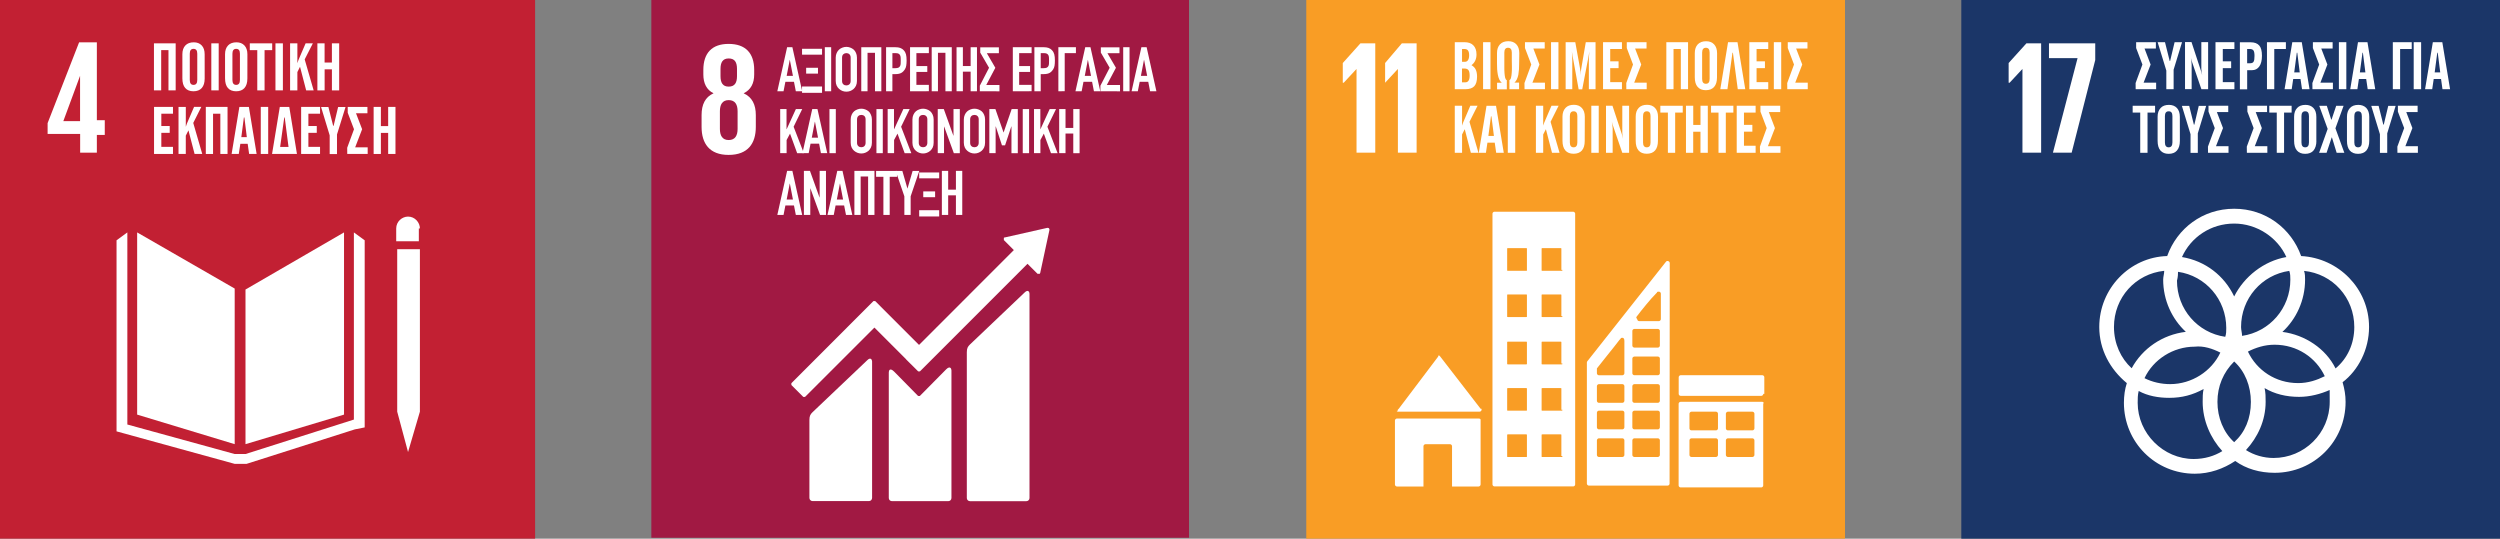 <?xml version="1.0" encoding="UTF-8"?> <!-- Generator: Adobe Illustrator 15.0.2, SVG Export Plug-In . SVG Version: 6.00 Build 0) --> <svg xmlns="http://www.w3.org/2000/svg" xmlns:xlink="http://www.w3.org/1999/xlink" id="Layer_1" x="0px" y="0px" width="197.333px" height="42.52px" viewBox="0 0 197.333 42.52" xml:space="preserve"><rect x="0" y="0" width="197.333" height="42.52" fill="#808080" stroke="none"/> <g> <g> <g> <g> <g> <g> <g> <g> <g> <g> <defs> <rect id="SVGID_1_" x="-0.288" y="-0.001" width="42.525" height="42.521"></rect> </defs> <clipPath id="SVGID_2_"> <use xlink:href="#SVGID_1_" overflow="visible"></use> </clipPath> <rect x="-0.288" y="-0.001" clip-path="url(#SVGID_2_)" fill="#C22033" width="42.525" height="42.521"></rect> </g> </g> </g> </g> </g> </g> </g> </g> <g> <g> <g> <g> <g> <g> <g> <g> <defs> <rect id="SVGID_3_" x="-0.288" y="-0.001" width="42.525" height="42.521"></rect> </defs> <clipPath id="SVGID_4_"> <use xlink:href="#SVGID_3_" overflow="visible"></use> </clipPath> <polygon clip-path="url(#SVGID_4_)" fill="#FFFFFF" points="18.525,22.777 10.826,18.345 10.826,32.726 18.525,35.059 "></polygon> </g> </g> </g> </g> </g> </g> </g> </g> <g> <g> <g> <g> <g> <g> <g> <g> <defs> <rect id="SVGID_5_" x="-0.288" y="-0.001" width="42.525" height="42.521"></rect> </defs> <clipPath id="SVGID_6_"> <use xlink:href="#SVGID_5_" overflow="visible"></use> </clipPath> <polygon clip-path="url(#SVGID_6_)" fill="#FFFFFF" points="19.378,22.853 19.378,35.059 27.155,32.726 27.155,18.345 "></polygon> </g> </g> </g> </g> </g> </g> </g> </g> <g> <g> <g> <g> <g> <g> <g> <g> <defs> <rect id="SVGID_7_" x="-0.288" y="-0.001" width="42.525" height="42.521"></rect> </defs> <clipPath id="SVGID_8_"> <use xlink:href="#SVGID_7_" overflow="visible"></use> </clipPath> <polygon clip-path="url(#SVGID_8_)" fill="#FFFFFF" points="31.587,32.493 31.353,32.493 32.208,35.682 33.144,32.493 32.906,32.493 33.144,32.493 33.144,19.668 32.906,19.668 32.678,19.668 32.438,19.668 31.972,19.668 31.815,19.668 31.587,19.668 31.353,19.668 31.353,32.493 "></polygon> </g> </g> </g> </g> </g> </g> </g> </g> <g> <g> <g> <g> <g> <g> <g> <g> <defs> <rect id="SVGID_9_" x="-0.288" y="-0.001" width="42.525" height="42.521"></rect> </defs> <clipPath id="SVGID_10_"> <use xlink:href="#SVGID_9_" overflow="visible"></use> </clipPath> <polygon clip-path="url(#SVGID_10_)" fill="#FFFFFF" points="28.786,18.968 27.933,18.345 27.933,33.118 19.378,35.838 18.992,35.838 18.913,35.838 18.525,35.838 10.052,33.507 10.052,18.345 9.199,18.968 9.199,34.049 18.525,36.614 18.913,36.614 18.992,36.614 19.462,36.614 28.009,33.892 28.786,33.737 "></polygon> </g> </g> </g> </g> </g> </g> </g> </g> <g> <g> <g> <g> <g> <g> <g> <g> <defs> <rect id="SVGID_11_" x="-0.288" y="-0.001" width="42.525" height="42.521"></rect> </defs> <clipPath id="SVGID_12_"> <use xlink:href="#SVGID_11_" overflow="visible"></use> </clipPath> <path clip-path="url(#SVGID_12_)" fill="#FFFFFF" d="M33.144,18.033c0-0.467-0.388-0.937-0.936-0.937 c-0.468,0-0.934,0.389-0.934,0.937v1.01h1.786v-1.01H33.144z"></path> </g> </g> </g> </g> </g> </g> </g> </g> <g> <g> <g> <g> <g> <g> <g> <g> <defs> <rect id="SVGID_13_" x="-0.288" y="-0.001" width="42.525" height="42.521"></rect> </defs> <clipPath id="SVGID_14_"> <use xlink:href="#SVGID_13_" overflow="visible"></use> </clipPath> <path clip-path="url(#SVGID_14_)" fill="#FFFFFF" d="M6.244,12.05h1.401v-1.398H8.27V9.487H7.645V3.341H6.244L3.758,9.718 v0.855h2.568v1.478L6.244,12.05L6.244,12.05L6.244,12.05z M4.998,9.562L6.32,5.984l0,0v3.578H4.998z"></path> </g> </g> </g> </g> </g> </g> </g> </g> </g> <g> <path fill="#FFFFFF" d="M13.298,7.133V3.956h-0.575v3.177h-0.571V3.421h1.714v3.712H13.298z"></path> <path fill="#FFFFFF" d="M16.156,6.193c0,0.331-0.075,0.581-0.231,0.755c-0.15,0.17-0.371,0.257-0.655,0.257 c-0.284,0-0.501-0.087-0.649-0.257c-0.152-0.173-0.226-0.43-0.226-0.77V4.276c0-0.295,0.083-0.527,0.237-0.689 c0.155-0.166,0.382-0.247,0.662-0.247c0.263,0,0.473,0.081,0.629,0.247c0.156,0.166,0.231,0.396,0.231,0.703L16.156,6.193 L16.156,6.193z M15.571,4.238c0-0.258-0.097-0.382-0.297-0.382c-0.2,0-0.294,0.129-0.294,0.382v2.073 c0,0.258,0.094,0.389,0.294,0.389c0.2,0,0.297-0.13,0.297-0.389V4.238z"></path> <path fill="#FFFFFF" d="M16.68,7.133V3.421h0.582v3.712H16.68z"></path> <path fill="#FFFFFF" d="M19.526,6.193c0,0.331-0.075,0.581-0.231,0.755c-0.151,0.17-0.371,0.257-0.656,0.257 c-0.284,0-0.5-0.087-0.65-0.257c-0.151-0.173-0.225-0.43-0.225-0.77V4.276c0-0.295,0.083-0.527,0.237-0.689 c0.155-0.166,0.383-0.247,0.662-0.247c0.264,0,0.471,0.081,0.63,0.247c0.155,0.166,0.235,0.396,0.235,0.703L19.526,6.193 L19.526,6.193z M18.938,4.238c0-0.258-0.097-0.382-0.297-0.382c-0.199,0-0.295,0.129-0.295,0.382v2.073 c0,0.258,0.097,0.389,0.295,0.389c0.2,0,0.297-0.13,0.297-0.389V4.238z"></path> <path fill="#FFFFFF" d="M20.883,3.958v3.177h-0.575V3.958h-0.591V3.421h1.768v0.537H20.883z"></path> <path fill="#FFFFFF" d="M21.743,7.133V3.421h0.586v3.712H21.743z"></path> <path fill="#FFFFFF" d="M24.166,7.133l-0.484-1.864l-0.209,0.42v1.445h-0.575V3.421h0.575V4.99c0.037-0.111,0.06-0.193,0.08-0.243 l0.571-1.326h0.571L24.05,4.688l0.708,2.445H24.166L24.166,7.133z"></path> <path fill="#FFFFFF" d="M26.199,7.133V5.472h-0.575v1.661h-0.572V3.421h0.569v1.515h0.577V3.421h0.574v3.712H26.199z"></path> </g> <g> <path fill="#FFFFFF" d="M12.159,12.152V8.438h1.495v0.537h-0.92v0.972h0.662v0.538h-0.662v1.107h0.92v0.56H12.159z"></path> <path fill="#FFFFFF" d="M15.359,12.152l-0.484-1.864l-0.21,0.419v1.445h-0.574V8.438h0.575v1.568 c0.037-0.112,0.06-0.193,0.083-0.242l0.569-1.326h0.572l-0.636,1.267l0.71,2.448L15.359,12.152L15.359,12.152L15.359,12.152z"></path> <path fill="#FFFFFF" d="M17.392,12.152V8.976h-0.576v3.178h-0.571V8.438h1.715v3.714H17.392z"></path> <path fill="#FFFFFF" d="M19.664,12.152L19.55,11.35h-0.579l-0.124,0.802h-0.565l0.612-3.714h0.75l0.612,3.714H19.664z M19.291,9.271h-0.04l-0.203,1.553h0.434L19.291,9.271z"></path> <path fill="#FFFFFF" d="M20.583,12.152V8.438h0.586v3.714H20.583z"></path> <path fill="#FFFFFF" d="M21.474,12.152l0.612-3.714h0.747l0.606,3.714H21.474z M22.474,9.271h-0.037l-0.324,2.327h0.661 L22.474,9.271z"></path> <path fill="#FFFFFF" d="M23.77,12.152V8.438h1.492v0.537h-0.92v0.972h0.662v0.538h-0.662v1.107h0.92v0.56H23.77z"></path> <path fill="#FFFFFF" d="M26.6,10.614v1.545h-0.577v-1.474l-0.68-2.24h0.578l0.376,1.484h0.037l0.355-1.484h0.586L26.6,10.614z"></path> <path fill="#FFFFFF" d="M27.41,12.152l-0.005-0.488l0.538-1.462L27.447,8.9V8.438h1.556v0.501H28.1l0.484,1.262l-0.551,1.431 h0.989v0.521H27.41L27.41,12.152z"></path> <path fill="#FFFFFF" d="M30.639,12.152V10.49h-0.575v1.663h-0.572V8.438h0.572v1.515h0.575V8.438h0.577v3.714H30.639z"></path> </g> </g> <g> <rect x="51.413" y="-0.001" fill="#A11943" width="42.44" height="42.445"></rect> <path fill="#FFFFFF" d="M58.221,10.174c0,0.515-0.188,0.88-0.703,0.88c-0.507,0-0.694-0.365-0.694-0.88V8.782 c0-0.516,0.188-0.88,0.694-0.88c0.516,0,0.703,0.365,0.703,0.88V10.174z M56.872,5.436c0-0.515,0.178-0.822,0.645-0.822 c0.479,0,0.656,0.301,0.656,0.822v0.58c0,0.515-0.178,0.821-0.656,0.821c-0.468,0-0.645-0.307-0.645-0.821V5.436z M59.659,10.018 V9.083c0-0.819-0.288-1.412-0.96-1.719c0.571-0.279,0.832-0.785,0.832-1.487V5.522c0-1.337-0.693-2.057-2.02-2.057 c-1.311,0-1.994,0.72-1.994,2.057v0.355c0,0.693,0.251,1.214,0.805,1.487c-0.666,0.301-0.944,0.896-0.944,1.719v0.936 c0,1.302,0.619,2.209,2.134,2.209C59.042,12.227,59.659,11.318,59.659,10.018"></path> <path fill="#FFFFFF" d="M80.875,23.089l-4.314,4.104c-0.161,0.16-0.247,0.277-0.247,0.616v11.503c0,0.134,0.108,0.247,0.247,0.247 h4.454c0.133,0,0.247-0.106,0.247-0.247V23.19C81.267,23.058,81.159,22.811,80.875,23.089"></path> <path fill="#FFFFFF" d="M68.449,28.439l-4.313,4.097c-0.16,0.161-0.247,0.279-0.247,0.62v6.149c0,0.133,0.114,0.247,0.247,0.247 h4.454c0.133,0,0.247-0.108,0.247-0.247V28.534C68.837,28.402,68.728,28.155,68.449,28.439"></path> <polygon fill="#FFFFFF" points="82.837,18.115 82.803,18.017 82.722,17.986 82.697,17.986 82.664,17.986 79.359,18.732 79.302,18.737 79.237,18.77 79.237,18.952 79.273,18.984 80.025,19.741 72.542,27.225 69.084,23.766 68.942,23.766 68.942,23.766 68.003,24.706 62.465,30.247 62.465,30.391 63.405,31.329 63.538,31.329 63.544,31.329 69.02,25.857 71.526,28.364 71.533,28.38 72.474,29.315 72.612,29.315 72.612,29.315 81.104,20.822 81.896,21.612 82.072,21.612 82.072,21.612 82.112,21.531 82.112,21.52 82.837,18.147 "></polygon> <path fill="#FFFFFF" d="M74.686,29.152l-2.084,2.107l-0.134-0.006l-1.893-1.924c-0.348-0.341-0.42-0.064-0.42,0.069v9.912 c0,0.133,0.106,0.247,0.247,0.247h4.452c0.134,0,0.247-0.108,0.247-0.247V29.234C75.099,29.093,74.992,28.849,74.686,29.152"></path> <g> <path fill="#FFFFFF" d="M61.357,7.203l0.773-3.476h0.415l0.774,3.476h-0.502l-0.146-0.747h-0.677l-0.146,0.747H61.357z M62.589,5.99l-0.243-1.258h-0.01L62.093,5.99H62.589z"></path> <path fill="#FFFFFF" d="M63.308,4.323V3.851h1.579v0.464h-1.579V4.323z M63.308,7.327v-0.5h1.579v0.5H63.308z M63.632,5.813V5.35 h0.934v0.461h-0.934V5.813z"></path> <path fill="#FFFFFF" d="M65.106,7.203V3.728h0.501v3.476H65.106z"></path> <path fill="#FFFFFF" d="M65.966,4.549c0-0.14,0.028-0.264,0.077-0.371c0.049-0.108,0.114-0.199,0.195-0.269 c0.081-0.07,0.166-0.12,0.268-0.155c0.098-0.037,0.2-0.055,0.301-0.055c0.102,0,0.2,0.018,0.301,0.055 c0.102,0.037,0.188,0.088,0.27,0.155c0.083,0.069,0.141,0.159,0.189,0.269c0.047,0.107,0.075,0.23,0.075,0.371v1.839 c0,0.146-0.028,0.271-0.075,0.376c-0.048,0.101-0.113,0.188-0.189,0.258c-0.081,0.07-0.17,0.124-0.27,0.162 c-0.097,0.036-0.199,0.052-0.301,0.052c-0.101,0-0.199-0.017-0.301-0.052c-0.101-0.039-0.188-0.092-0.268-0.162 c-0.081-0.069-0.146-0.155-0.195-0.258c-0.049-0.104-0.077-0.231-0.077-0.376V4.549z M66.467,6.386c0,0.118,0.031,0.21,0.101,0.27 c0.071,0.061,0.147,0.087,0.237,0.087c0.092,0,0.171-0.028,0.237-0.087c0.066-0.058,0.103-0.146,0.103-0.27V4.549 c0-0.118-0.033-0.208-0.103-0.269c-0.064-0.06-0.145-0.088-0.237-0.088c-0.091,0-0.17,0.03-0.237,0.088 c-0.065,0.059-0.101,0.146-0.101,0.269V6.386z"></path> <path fill="#FFFFFF" d="M67.983,7.203V3.728h1.584v3.476h-0.501V4.168h-0.589v3.035H67.983z"></path> <path fill="#FFFFFF" d="M69.942,7.203V3.728h0.747c0.135,0,0.258,0.015,0.361,0.052c0.102,0.037,0.2,0.095,0.285,0.189 c0.087,0.091,0.146,0.199,0.178,0.321c0.032,0.123,0.049,0.285,0.049,0.494c0,0.156-0.013,0.291-0.03,0.397 c-0.016,0.105-0.052,0.21-0.112,0.301c-0.071,0.112-0.161,0.205-0.274,0.27c-0.113,0.063-0.264,0.097-0.453,0.097h-0.254v1.353 L69.942,7.203L69.942,7.203z M70.44,4.199v1.182h0.243c0.103,0,0.178-0.017,0.237-0.042c0.054-0.027,0.097-0.07,0.124-0.124 c0.03-0.047,0.044-0.106,0.048-0.183c0.006-0.069,0.006-0.15,0.006-0.243c0-0.081,0-0.152-0.006-0.23 c-0.004-0.076-0.016-0.139-0.042-0.193c-0.026-0.054-0.064-0.095-0.12-0.128c-0.052-0.026-0.127-0.044-0.224-0.044h-0.264 L70.44,4.199L70.44,4.199z"></path> <path fill="#FFFFFF" d="M71.833,7.203V3.728h1.485v0.464h-0.984v1.021h0.86V5.68h-0.86v1.021h0.984v0.5L71.833,7.203L71.833,7.203 z"></path> <path fill="#FFFFFF" d="M73.542,7.203V3.728h1.584v3.476h-0.5V4.168h-0.59v3.035H73.542z"></path> <path fill="#FFFFFF" d="M75.503,7.203V3.728h0.5v1.485h0.612V3.728h0.5v3.476h-0.5V5.656h-0.612v1.546h-0.5V7.203z"></path> <path fill="#FFFFFF" d="M77.34,7.203V6.764l0.729-1.414l-0.695-1.197V3.734h1.471V4.2h-0.951l0.671,1.15l-0.718,1.36h1.043v0.497 L77.34,7.203L77.34,7.203z"></path> <path fill="#FFFFFF" d="M79.945,7.203V3.728h1.483v0.464h-0.982v1.021h0.859V5.68h-0.859v1.021h0.982v0.5L79.945,7.203 L79.945,7.203z"></path> <path fill="#FFFFFF" d="M81.648,7.203V3.728h0.747c0.136,0,0.26,0.015,0.361,0.052c0.101,0.037,0.2,0.095,0.284,0.189 c0.088,0.091,0.146,0.199,0.178,0.321c0.033,0.124,0.048,0.285,0.048,0.494c0,0.156-0.01,0.291-0.027,0.397 c-0.017,0.105-0.054,0.21-0.112,0.301c-0.071,0.112-0.162,0.205-0.274,0.27c-0.114,0.063-0.263,0.097-0.452,0.097h-0.254v1.353 L81.648,7.203L81.648,7.203z M82.148,4.199v1.182h0.243c0.101,0,0.177-0.017,0.237-0.042c0.053-0.027,0.095-0.07,0.124-0.124 c0.028-0.047,0.041-0.106,0.047-0.183c0.006-0.069,0.006-0.15,0.006-0.243c0-0.081,0-0.152-0.006-0.23 c-0.006-0.076-0.016-0.139-0.041-0.193c-0.027-0.054-0.064-0.095-0.12-0.128c-0.052-0.026-0.129-0.044-0.224-0.044H82.15 L82.148,4.199L82.148,4.199z"></path> <path fill="#FFFFFF" d="M83.54,7.203V3.728h1.386v0.464h-0.885V7.2L83.54,7.203L83.54,7.203z"></path> <path fill="#FFFFFF" d="M84.89,7.203l0.772-3.476h0.412l0.774,3.476h-0.5l-0.146-0.747h-0.679l-0.145,0.747H84.89z M86.118,5.99 l-0.243-1.258h-0.008L85.625,5.99H86.118z"></path> <path fill="#FFFFFF" d="M86.859,7.203V6.764l0.73-1.414l-0.696-1.197V3.734h1.471V4.2h-0.95l0.671,1.15l-0.721,1.36h1.043v0.497 L86.859,7.203L86.859,7.203z"></path> <path fill="#FFFFFF" d="M88.658,7.203V3.728h0.5v3.476H88.658z"></path> <path fill="#FFFFFF" d="M89.32,7.203l0.774-3.476h0.413l0.772,3.476H90.78l-0.145-0.747h-0.677l-0.146,0.747H89.32z M90.549,5.99 l-0.241-1.258h-0.011L90.055,5.99H90.549z"></path> </g> <g> <path fill="#FFFFFF" d="M61.583,12.088V8.611h0.5v1.586h0.011l0.726-1.586h0.501l-0.679,1.393l0.807,2.087h-0.527l-0.563-1.545 l-0.27,0.506v1.036L61.583,12.088L61.583,12.088L61.583,12.088z"></path> <path fill="#FFFFFF" d="M63.339,12.088l0.774-3.479h0.412l0.772,3.479h-0.5l-0.142-0.748h-0.676l-0.146,0.75h-0.494V12.088z M64.57,10.866L64.328,9.61h-0.01l-0.242,1.257H64.57z"></path> <path fill="#FFFFFF" d="M65.472,12.088V8.611h0.501v3.479h-0.501V12.088z"></path> <path fill="#FFFFFF" d="M67.148,9.429c0-0.142,0.026-0.265,0.075-0.371c0.048-0.108,0.112-0.202,0.193-0.271 c0.082-0.069,0.166-0.117,0.271-0.154c0.094-0.037,0.199-0.054,0.301-0.054c0.101,0,0.199,0.017,0.301,0.054 c0.101,0.037,0.188,0.086,0.269,0.154c0.082,0.068,0.14,0.162,0.187,0.271c0.048,0.105,0.077,0.229,0.077,0.371v1.837 c0,0.146-0.028,0.273-0.077,0.376c-0.047,0.104-0.112,0.188-0.187,0.258c-0.08,0.07-0.173,0.122-0.269,0.161 c-0.098,0.038-0.2,0.054-0.301,0.054c-0.103,0-0.2-0.016-0.301-0.054c-0.102-0.037-0.188-0.091-0.271-0.161 c-0.081-0.069-0.145-0.155-0.193-0.258c-0.049-0.102-0.075-0.23-0.075-0.376V9.429z M67.648,11.265c0,0.118,0.033,0.21,0.102,0.27 c0.07,0.061,0.145,0.087,0.237,0.087c0.091,0,0.17-0.026,0.237-0.087c0.064-0.06,0.1-0.146,0.1-0.27V9.427 c0-0.119-0.03-0.211-0.1-0.271c-0.065-0.06-0.147-0.085-0.237-0.085c-0.092,0-0.172,0.027-0.237,0.085 c-0.064,0.061-0.102,0.147-0.102,0.271V11.265z"></path> <path fill="#FFFFFF" d="M69.18,12.088V8.611h0.501v3.479H69.18V12.088z"></path> <path fill="#FFFFFF" d="M70.066,12.088V8.611h0.5v1.586h0.011l0.726-1.586h0.501l-0.677,1.393l0.806,2.087h-0.526l-0.564-1.545 l-0.27,0.504v1.036h-0.507V12.088z"></path> <path fill="#FFFFFF" d="M72.021,9.429c0-0.142,0.03-0.265,0.077-0.371c0.047-0.108,0.113-0.202,0.194-0.271 c0.08-0.069,0.165-0.117,0.268-0.154c0.097-0.037,0.2-0.054,0.301-0.054c0.102,0,0.2,0.017,0.301,0.054 c0.103,0.037,0.188,0.086,0.27,0.154c0.082,0.069,0.141,0.162,0.189,0.271c0.047,0.105,0.075,0.229,0.075,0.371v1.837 c0,0.146-0.028,0.273-0.075,0.376c-0.048,0.104-0.114,0.188-0.189,0.258c-0.081,0.071-0.17,0.124-0.27,0.161 c-0.098,0.038-0.199,0.054-0.301,0.054c-0.101,0-0.199-0.016-0.301-0.054c-0.101-0.037-0.187-0.091-0.268-0.161 c-0.083-0.069-0.147-0.155-0.194-0.258c-0.047-0.102-0.077-0.23-0.077-0.376V9.429z M72.521,11.265c0,0.118,0.031,0.21,0.101,0.27 c0.071,0.061,0.147,0.087,0.237,0.087c0.092,0,0.172-0.026,0.237-0.087c0.064-0.06,0.102-0.146,0.102-0.27V9.427 c0-0.119-0.033-0.211-0.102-0.271c-0.064-0.06-0.145-0.085-0.237-0.085c-0.091,0-0.172,0.027-0.237,0.085 c-0.064,0.061-0.101,0.148-0.101,0.271V11.265z"></path> <path fill="#FFFFFF" d="M74.019,12.088V8.611h0.479l0.755,2.096h0.01V8.611h0.498v3.479h-0.473l-0.761-2.094h-0.012v2.092H74.019z "></path> <path fill="#FFFFFF" d="M76.078,9.429c0-0.142,0.03-0.265,0.077-0.371c0.047-0.108,0.114-0.202,0.194-0.271 c0.081-0.069,0.166-0.117,0.269-0.154c0.097-0.037,0.2-0.054,0.301-0.054c0.103,0,0.2,0.017,0.301,0.054 c0.102,0.037,0.188,0.086,0.27,0.154c0.081,0.068,0.141,0.162,0.189,0.271c0.048,0.105,0.075,0.229,0.075,0.371v1.837 c0,0.146-0.027,0.273-0.075,0.376c-0.048,0.102-0.112,0.188-0.189,0.258c-0.082,0.071-0.17,0.124-0.27,0.161 c-0.095,0.038-0.199,0.054-0.301,0.054c-0.101,0-0.199-0.016-0.301-0.054c-0.101-0.037-0.188-0.091-0.269-0.161 c-0.081-0.069-0.147-0.155-0.194-0.258c-0.047-0.102-0.077-0.23-0.077-0.376V9.429z M76.577,11.265c0,0.118,0.031,0.21,0.101,0.27 c0.069,0.061,0.146,0.087,0.237,0.087c0.092,0,0.172-0.026,0.236-0.087c0.064-0.06,0.102-0.146,0.102-0.27V9.427 c0-0.119-0.032-0.211-0.102-0.271c-0.064-0.06-0.146-0.085-0.236-0.085c-0.091,0-0.173,0.027-0.237,0.085 c-0.064,0.061-0.101,0.147-0.101,0.271V11.265z"></path> <path fill="#FFFFFF" d="M78.092,12.088V8.611h0.479l0.639,1.839h0.01l0.634-1.839h0.484v3.479h-0.5V9.977h-0.01l-0.494,1.492 h-0.247l-0.489-1.492h-0.01v2.111H78.092z"></path> <path fill="#FFFFFF" d="M80.729,12.088V8.611h0.5v3.479h-0.5V12.088z"></path> <path fill="#FFFFFF" d="M81.618,12.088V8.611h0.5v1.586h0.01l0.726-1.586h0.501l-0.68,1.393l0.807,2.087h-0.525l-0.565-1.545 l-0.27,0.506v1.036L81.618,12.088L81.618,12.088L81.618,12.088z"></path> <path fill="#FFFFFF" d="M83.604,12.088V8.611h0.501v1.488h0.612V8.611h0.499v3.479h-0.499v-1.55h-0.612v1.548H83.604z"></path> </g> <g> <path fill="#FFFFFF" d="M61.357,16.965l0.773-3.477h0.415l0.774,3.477h-0.502l-0.146-0.747h-0.677l-0.146,0.747H61.357z M62.589,15.751l-0.243-1.259h-0.01l-0.243,1.259H62.589z"></path> <path fill="#FFFFFF" d="M63.454,16.965v-3.477h0.479l0.752,2.093h0.012v-2.093h0.5v3.477h-0.467l-0.761-2.091h-0.011v2.091H63.454 z"></path> <path fill="#FFFFFF" d="M65.317,16.965l0.772-3.477h0.412l0.774,3.477h-0.498l-0.147-0.747h-0.674l-0.145,0.747H65.317z M66.547,15.751l-0.241-1.259h-0.01l-0.242,1.259H66.547z"></path> <path fill="#FFFFFF" d="M67.44,16.965v-3.477h1.584v3.477h-0.501v-3.034h-0.589v3.034H67.44z"></path> <path fill="#FFFFFF" d="M69.729,16.965v-3.009h-0.577V13.49h1.65v0.466h-0.575v3.008L69.729,16.965L69.729,16.965z"></path> <path fill="#FFFFFF" d="M71.384,16.965v-1.468l-0.683-2.003h0.525l0.397,1.38h0.01l0.402-1.38h0.525l-0.68,2.003v1.468H71.384z"></path> <path fill="#FFFFFF" d="M72.554,14.078v-0.466h1.579v0.466H72.554z M72.554,17.088V16.59h1.579v0.498H72.554z M72.875,15.568 v-0.462h0.936v0.461L72.875,15.568L72.875,15.568z"></path> <path fill="#FFFFFF" d="M74.344,16.965v-3.477h0.498v1.485h0.612v-1.485h0.5v3.477h-0.5V15.42h-0.612v1.544L74.344,16.965 L74.344,16.965z"></path> </g> </g> <g> <g> <g> <g> <g> <g> <g> <g> <g> <g> <defs> <rect id="SVGID_15_" x="103.109" y="-0.001" width="42.523" height="42.521"></rect> </defs> <clipPath id="SVGID_16_"> <use xlink:href="#SVGID_15_" overflow="visible"></use> </clipPath> <rect x="103.109" y="-0.001" clip-path="url(#SVGID_16_)" fill="#F99D25" width="42.523" height="42.521"></rect> </g> </g> </g> </g> </g> </g> </g> </g> <g> <g> <g> <g> <g> <g> <g> <g> <defs> <rect id="SVGID_17_" x="103.109" y="-0.001" width="42.523" height="42.521"></rect> </defs> <clipPath id="SVGID_18_"> <use xlink:href="#SVGID_17_" overflow="visible"></use> </clipPath> <path clip-path="url(#SVGID_18_)" fill="#FFFFFF" d="M110.341,32.493L110.341,32.493h6.452 c0.082,0,0.154-0.075,0.154-0.153s0-0.08-0.081-0.08l0,0l-3.186-4.12l0,0l-0.076-0.079c-0.08,0-0.08,0-0.08,0.079l0,0l0,0 l-3.113,4.12l-0.08,0.08v0.081C110.185,32.415,110.267,32.493,110.341,32.493"></path> </g> </g> </g> </g> </g> </g> </g> </g> <g> <g> <g> <g> <g> <g> <g> <g> <defs> <rect id="SVGID_19_" x="103.109" y="-0.001" width="42.523" height="42.521"></rect> </defs> <clipPath id="SVGID_20_"> <use xlink:href="#SVGID_19_" overflow="visible"></use> </clipPath> <path clip-path="url(#SVGID_20_)" fill="#FFFFFF" d="M116.716,33.036h-6.455c-0.082,0-0.154,0.082-0.154,0.154v5.056 c0,0.078,0.074,0.155,0.154,0.155h2.098v-3.185c0-0.081,0.084-0.153,0.156-0.153h1.945c0.079,0,0.154,0.075,0.154,0.153 v3.185h2.1c0.074,0,0.155-0.08,0.155-0.155v-5.054C116.876,33.118,116.876,33.036,116.716,33.036"></path> </g> </g> </g> </g> </g> </g> </g> </g> <g> <g> <g> <g> <g> <g> <g> <g> <defs> <rect id="SVGID_21_" x="103.109" y="-0.001" width="42.523" height="42.521"></rect> </defs> <clipPath id="SVGID_22_"> <use xlink:href="#SVGID_21_" overflow="visible"></use> </clipPath> <path clip-path="url(#SVGID_22_)" fill="#FFFFFF" d="M139.105,31.718h-6.453c-0.081,0-0.153,0.08-0.153,0.151v6.452 c0,0.08,0.081,0.153,0.153,0.153h6.373c0.08,0,0.152-0.076,0.152-0.153v-6.452 C139.259,31.798,139.183,31.718,139.105,31.718 M135.605,35.918c0,0.075-0.08,0.153-0.153,0.153h-1.944 c-0.082,0-0.154-0.081-0.154-0.153v-1.165c0-0.077,0.08-0.155,0.154-0.155h1.944c0.082,0,0.153,0.08,0.153,0.155V35.918z M135.605,33.816c0,0.084-0.08,0.154-0.153,0.154h-1.944c-0.082,0-0.154-0.073-0.154-0.154V32.65 c0-0.075,0.08-0.154,0.154-0.154h1.944c0.082,0,0.153,0.082,0.153,0.154V33.816z M138.482,35.918 c0,0.075-0.084,0.153-0.154,0.153h-1.943c-0.084,0-0.156-0.081-0.156-0.153v-1.165c0-0.077,0.082-0.155,0.156-0.155h1.943 c0.08,0,0.154,0.08,0.154,0.155V35.918z M138.482,33.816c0,0.084-0.084,0.154-0.154,0.154h-1.943 c-0.084,0-0.156-0.073-0.156-0.154V32.65c0-0.075,0.082-0.154,0.156-0.154h1.943c0.08,0,0.154,0.082,0.154,0.154V33.816z"></path> </g> </g> </g> </g> </g> </g> </g> </g> <g> <g> <g> <g> <g> <g> <g> <g> <defs> <rect id="SVGID_23_" x="103.109" y="-0.001" width="42.523" height="42.521"></rect> </defs> <clipPath id="SVGID_24_"> <use xlink:href="#SVGID_23_" overflow="visible"></use> </clipPath> <path clip-path="url(#SVGID_24_)" fill="#FFFFFF" d="M124.179,16.712h-6.219c-0.084,0-0.154,0.078-0.154,0.154v21.376 c0,0.077,0.08,0.153,0.154,0.153h6.219c0.084,0,0.154-0.079,0.154-0.153V16.861 C124.334,16.793,124.255,16.712,124.179,16.712 M120.527,35.993c0,0.081,0,0.081-0.081,0.081h-1.397 c-0.084,0-0.084,0-0.084-0.081V34.36c0-0.075,0-0.075,0.084-0.075h1.396c0.08,0,0.08,0,0.08,0.075v1.634H120.527z M120.527,32.34c0,0.075,0,0.075-0.081,0.075h-1.397c-0.084,0-0.084,0-0.084-0.075v-1.634c0-0.074,0-0.074,0.084-0.074 h1.396c0.08,0,0.08,0,0.08,0.074v1.634H120.527z M120.527,28.689c0,0.073,0,0.073-0.081,0.073h-1.397 c-0.084,0-0.084,0-0.084-0.073v-1.635c0-0.084,0-0.084,0.084-0.084h1.396c0.08,0,0.08,0,0.08,0.084v1.635H120.527z M120.527,24.953c0,0.074,0,0.074-0.081,0.074h-1.397c-0.084,0-0.084,0-0.084-0.074v-1.633c0-0.077,0-0.077,0.084-0.077 h1.396c0.08,0,0.08,0,0.08,0.077v1.633H120.527z M120.527,21.301c0,0.075,0,0.075-0.081,0.075h-1.397 c-0.084,0-0.084,0-0.084-0.075v-1.633c0-0.082,0-0.082,0.084-0.082h1.396c0.08,0,0.08,0,0.08,0.082v1.633H120.527z M123.325,35.993c0,0.081,0,0.081-0.08,0.081h-1.479c-0.082,0-0.082,0-0.082-0.081V34.36c0-0.075,0-0.075,0.082-0.075 h1.397c0.081,0,0.081,0,0.081,0.075v1.634H123.325z M123.325,32.34c0,0.075,0,0.075-0.08,0.075h-1.479 c-0.082,0-0.082,0-0.082-0.075v-1.634c0-0.074,0-0.074,0.082-0.074h1.397c0.081,0,0.081,0,0.081,0.074v1.634H123.325z M123.325,28.689c0,0.073,0,0.073-0.08,0.073h-1.479c-0.082,0-0.082,0-0.082-0.073v-1.635c0-0.084,0-0.084,0.082-0.084 h1.397c0.081,0,0.081,0,0.081,0.084v1.635H123.325z M123.325,24.953c0,0.074,0,0.074-0.08,0.074h-1.479 c-0.082,0-0.082,0-0.082-0.074v-1.633c0-0.077,0-0.077,0.082-0.077h1.397c0.081,0,0.081,0,0.081,0.077v1.633H123.325z M123.325,21.301c0,0.075,0,0.075-0.08,0.075h-1.479c-0.082,0-0.082,0-0.082-0.075v-1.633c0-0.082,0-0.082,0.082-0.082 h1.397c0.081,0,0.081,0,0.081,0.082v1.633H123.325z"></path> </g> </g> </g> </g> </g> </g> </g> </g> <g> <g> <g> <g> <g> <g> <g> <g> <defs> <rect id="SVGID_25_" x="103.109" y="-0.001" width="42.523" height="42.521"></rect> </defs> <clipPath id="SVGID_26_"> <use xlink:href="#SVGID_25_" overflow="visible"></use> </clipPath> <path clip-path="url(#SVGID_26_)" fill="#FFFFFF" d="M139.183,31.091c0,0.085-0.08,0.154-0.153,0.154h-6.372 c-0.081,0-0.153-0.072-0.153-0.154v-1.319c0-0.078,0.079-0.155,0.153-0.155h6.451c0.08,0,0.154,0.08,0.154,0.155v1.319 H139.183z"></path> </g> </g> </g> </g> </g> </g> </g> </g> <g> <g> <g> <g> <g> <g> <g> <g> <defs> <rect id="SVGID_27_" x="103.109" y="-0.001" width="42.523" height="42.521"></rect> </defs> <clipPath id="SVGID_28_"> <use xlink:href="#SVGID_27_" overflow="visible"></use> </clipPath> <path clip-path="url(#SVGID_28_)" fill="#FFFFFF" d="M131.798,20.759c0-0.077-0.08-0.156-0.156-0.156h-0.08l0,0 l-0.082,0.082l-6.141,7.772l0,0c0,0-0.082,0.082-0.082,0.155l0,0v9.563c0,0.081,0.082,0.155,0.155,0.155h6.217 c0.085,0,0.156-0.077,0.156-0.155L131.798,20.759C131.798,20.832,131.798,20.759,131.798,20.759 M129.155,25.032 L129.155,25.032c0.467-0.621,1.169-1.477,1.558-1.86l0.076-0.078c0-0.073,0.083-0.073,0.152-0.073 c0.084,0,0.156,0.073,0.156,0.154v0.081v0.074v1.864c0,0.075-0.082,0.155-0.156,0.155l0,0l0,0h-1.477h-0.082l0,0l0,0 c-0.082,0-0.152-0.083-0.152-0.155C129.155,25.108,129.155,25.032,129.155,25.032 M128.218,35.918 c0,0.075-0.08,0.153-0.154,0.153h-1.861c-0.085,0-0.154-0.081-0.154-0.153v-1.165c0-0.077,0.079-0.155,0.154-0.155h1.861 c0.082,0,0.154,0.08,0.154,0.155V35.918z M128.218,33.737c0,0.075-0.08,0.154-0.154,0.154h-1.861 c-0.085,0-0.154-0.082-0.154-0.154v-1.166c0-0.082,0.079-0.155,0.154-0.155h1.861c0.082,0,0.154,0.075,0.154,0.155V33.737 z M128.218,31.64c0,0.078-0.08,0.155-0.154,0.155h-1.861c-0.085,0-0.154-0.08-0.154-0.155v-1.165 c0-0.077,0.079-0.153,0.154-0.153h1.861c0.082,0,0.154,0.079,0.154,0.153V31.64z M128.218,26.899L128.218,26.899v2.568 c0,0.076-0.08,0.153-0.154,0.153h-1.861c-0.085,0-0.154-0.081-0.154-0.153v-0.315l0,0c0,0,0,0,0-0.074l0,0l0,0l0,0 c0.229-0.312,1.319-1.633,1.787-2.257l0.08-0.074c0-0.085,0.081-0.085,0.154-0.085 C128.146,26.661,128.218,26.74,128.218,26.899L128.218,26.899z M131.019,35.918c0,0.075-0.082,0.153-0.153,0.153h-1.864 c-0.082,0-0.156-0.081-0.156-0.153v-1.165c0-0.077,0.084-0.155,0.156-0.155h1.864c0.079,0,0.153,0.08,0.153,0.155V35.918z M131.019,33.737c0,0.075-0.082,0.154-0.153,0.154h-1.864c-0.082,0-0.156-0.082-0.156-0.154v-1.166 c0-0.082,0.084-0.155,0.156-0.155h1.864c0.079,0,0.153,0.075,0.153,0.155V33.737z M131.019,31.64 c0,0.078-0.082,0.155-0.153,0.155h-1.864c-0.082,0-0.156-0.08-0.156-0.155v-1.165c0-0.077,0.084-0.153,0.156-0.153h1.864 c0.079,0,0.153,0.079,0.153,0.153V31.64z M131.019,29.465c0,0.075-0.082,0.153-0.153,0.153h-1.864 c-0.082,0-0.156-0.081-0.156-0.153v-1.167c0-0.081,0.084-0.153,0.156-0.153h1.864c0.079,0,0.153,0.075,0.153,0.153V29.465 z M131.019,27.283c0,0.076-0.082,0.154-0.153,0.154h-1.864c-0.082,0-0.156-0.081-0.156-0.154v-1.169 c0-0.079,0.084-0.15,0.156-0.15h1.864c0.079,0,0.153,0.074,0.153,0.15V27.283z"></path> </g> </g> </g> </g> </g> </g> </g> </g> <g> <g> <g> <g> <g> <g> <g> <g> <defs> <rect id="SVGID_29_" x="103.109" y="-0.001" width="42.523" height="42.521"></rect> </defs> <clipPath id="SVGID_30_"> <use xlink:href="#SVGID_29_" overflow="visible"></use> </clipPath> <polygon clip-path="url(#SVGID_30_)" fill="#FFFFFF" points="105.99,4.974 105.99,6.531 106.064,6.531 107.075,5.442 107.075,5.442 107.075,12.05 108.554,12.05 108.554,3.42 107.384,3.42 "></polygon> </g> </g> </g> </g> </g> </g> </g> </g> <g> <g> <g> <g> <g> <g> <g> <g> <defs> <rect id="SVGID_31_" x="103.109" y="-0.001" width="42.523" height="42.521"></rect> </defs> <clipPath id="SVGID_32_"> <use xlink:href="#SVGID_31_" overflow="visible"></use> </clipPath> <polygon clip-path="url(#SVGID_32_)" fill="#FFFFFF" points="109.331,4.974 109.331,6.531 109.331,6.531 110.341,5.442 110.341,5.442 110.341,12.05 111.818,12.05 111.818,3.42 110.652,3.42 "></polygon> </g> </g> </g> </g> </g> </g> </g> </g> </g> <g> <path fill="#FFFFFF" d="M116.589,6.048c0,0.349-0.076,0.602-0.22,0.758c-0.146,0.155-0.378,0.235-0.694,0.235h-0.844V3.33h0.76 c0.307,0,0.547,0.081,0.707,0.251c0.166,0.167,0.247,0.409,0.247,0.717c0,0.364-0.133,0.649-0.396,0.847 c0.154,0.088,0.27,0.206,0.336,0.35C116.552,5.641,116.589,5.822,116.589,6.048z M115.964,4.366c0-0.182-0.033-0.311-0.093-0.386 c-0.06-0.077-0.153-0.114-0.284-0.114h-0.184v1.012h0.229c0.104,0,0.186-0.042,0.243-0.132 C115.931,4.662,115.964,4.532,115.964,4.366z M116.004,5.975c0-0.208-0.03-0.351-0.092-0.437c-0.06-0.087-0.174-0.129-0.331-0.129 H115.4v1.09h0.248C115.884,6.504,116.004,6.326,116.004,5.975z"></path> <path fill="#FFFFFF" d="M117.064,7.041V3.33h0.584v3.711H117.064z"></path> <path fill="#FFFFFF" d="M119.911,5.007c0,0.15-0.004,0.306-0.011,0.459c-0.012,0.155-0.029,0.301-0.053,0.437 c-0.031,0.135-0.064,0.258-0.119,0.365c-0.049,0.105-0.119,0.195-0.192,0.254h0.371v0.518h-0.763V6.322 c0.058-0.022,0.103-0.086,0.127-0.193c0.029-0.107,0.043-0.237,0.055-0.387c0.014-0.15,0.014-0.311,0.014-0.479 c-0.008-0.167-0.008-0.322-0.008-0.463V4.153c0-0.258-0.102-0.383-0.301-0.383c-0.193,0-0.289,0.13-0.289,0.383v0.654 c0,0.146,0,0.301,0,0.472c0,0.172,0,0.329,0.013,0.479c0.011,0.151,0.026,0.273,0.052,0.382c0.028,0.105,0.071,0.166,0.131,0.188 v0.721h-0.769V6.528h0.37c-0.08-0.063-0.15-0.151-0.197-0.259c-0.049-0.105-0.088-0.23-0.113-0.37 c-0.027-0.141-0.043-0.278-0.055-0.436c-0.011-0.15-0.011-0.302-0.011-0.455V4.186c0-0.295,0.081-0.521,0.237-0.688 c0.154-0.166,0.375-0.246,0.66-0.246c0.263,0,0.472,0.08,0.629,0.246c0.156,0.167,0.234,0.396,0.234,0.703L119.911,5.007 L119.911,5.007z"></path> <path fill="#FFFFFF" d="M120.336,7.041l-0.006-0.487l0.537-1.461l-0.496-1.302V3.33h1.558v0.499h-0.896l0.481,1.265l-0.555,1.43 h0.989v0.518H120.336L120.336,7.041L120.336,7.041z"></path> <path fill="#FFFFFF" d="M122.429,7.041V3.33h0.584v3.711H122.429z"></path> <path fill="#FFFFFF" d="M125.413,7.041v-2.34c0-0.054,0.005-0.135,0.011-0.236c0.006-0.108,0.016-0.242,0.031-0.409 c-0.023,0.124-0.037,0.23-0.055,0.324c-0.018,0.087-0.027,0.154-0.036,0.206l-0.474,2.465h-0.283l-0.447-2.465 c-0.029-0.152-0.048-0.271-0.061-0.361c-0.01-0.086-0.021-0.146-0.027-0.167c0.018,0.141,0.021,0.264,0.027,0.371 s0.006,0.2,0.006,0.273v2.341h-0.524V3.329h0.761l0.373,2.059c0.03,0.167,0.049,0.354,0.049,0.558 c0-0.192,0.014-0.376,0.053-0.552l0.354-2.063h0.771v3.711H125.413L125.413,7.041z"></path> <path fill="#FFFFFF" d="M126.533,7.041V3.33h1.492v0.537h-0.926v0.974h0.66v0.538h-0.66v1.105h0.926v0.559h-1.492V7.041z"></path> <path fill="#FFFFFF" d="M128.371,7.041l-0.005-0.487l0.534-1.461l-0.493-1.302V3.33h1.56v0.499h-0.904l0.484,1.265l-0.554,1.43 h0.987v0.518H128.371L128.371,7.041z"></path> <path fill="#FFFFFF" d="M132.673,7.041V3.866h-0.576v3.175h-0.568V3.33h1.714v3.711H132.673z"></path> <path fill="#FFFFFF" d="M135.528,6.108c0,0.328-0.076,0.579-0.226,0.751c-0.15,0.173-0.371,0.26-0.654,0.26 c-0.284,0-0.5-0.086-0.648-0.26c-0.152-0.17-0.225-0.429-0.225-0.765V4.19c0-0.294,0.08-0.525,0.234-0.688 c0.153-0.167,0.383-0.247,0.66-0.247c0.266,0,0.473,0.08,0.631,0.247c0.153,0.166,0.235,0.396,0.235,0.702L135.528,6.108 L135.528,6.108z M134.946,4.153c0-0.258-0.101-0.383-0.296-0.383c-0.193,0-0.295,0.13-0.295,0.383v2.074 c0,0.257,0.097,0.386,0.295,0.386c0.201,0,0.296-0.128,0.296-0.386V4.153z"></path> <path fill="#FFFFFF" d="M137.167,7.041l-0.382-2.876h-0.037l-0.396,2.876h-0.563L136.4,3.33h0.746l0.613,3.711H137.167z"></path> <path fill="#FFFFFF" d="M138.081,7.041V3.33h1.492v0.537h-0.921v0.974h0.66v0.538h-0.66v1.105h0.921v0.559h-1.492V7.041z"></path> <path fill="#FFFFFF" d="M140.015,7.041V3.33h0.582v3.711H140.015z"></path> <path fill="#FFFFFF" d="M141.076,7.041l-0.006-0.487l0.537-1.461l-0.493-1.302V3.33h1.555v0.499h-0.896l0.484,1.265l-0.553,1.43 h0.988v0.518H141.076L141.076,7.041z"></path> </g> <g> <path fill="#FFFFFF" d="M116.099,12.06l-0.482-1.863l-0.211,0.417v1.445h-0.576V8.348h0.576v1.568 c0.035-0.111,0.061-0.193,0.081-0.24l0.569-1.328h0.571l-0.637,1.268l0.71,2.443L116.099,12.06L116.099,12.06z"></path> <path fill="#FFFFFF" d="M118.099,12.06l-0.115-0.801h-0.576l-0.119,0.801h-0.564l0.611-3.711h0.749l0.613,3.711H118.099z M117.724,9.182h-0.039l-0.203,1.55h0.437L117.724,9.182z"></path> <path fill="#FFFFFF" d="M119.015,12.06V8.348h0.586v3.711L119.015,12.06L119.015,12.06z"></path> <path fill="#FFFFFF" d="M122.505,12.06l-0.482-1.863l-0.213,0.417v1.445h-0.576V8.348h0.576v1.568 c0.033-0.111,0.06-0.193,0.082-0.24l0.57-1.328h0.563l-0.633,1.268l0.707,2.443L122.505,12.06L122.505,12.06z"></path> <path fill="#FFFFFF" d="M125.087,11.126c0,0.327-0.074,0.577-0.222,0.752c-0.151,0.172-0.373,0.258-0.656,0.258 c-0.284,0-0.501-0.086-0.649-0.258c-0.151-0.174-0.228-0.431-0.228-0.771V9.206c0-0.296,0.084-0.52,0.237-0.687 c0.154-0.167,0.376-0.247,0.66-0.247c0.264,0,0.473,0.08,0.629,0.247c0.154,0.166,0.236,0.395,0.236,0.701L125.087,11.126 L125.087,11.126z M124.505,9.169c0-0.261-0.097-0.384-0.296-0.384c-0.2,0-0.295,0.129-0.295,0.384v2.073 c0,0.257,0.095,0.387,0.295,0.387c0.199,0,0.296-0.13,0.296-0.387V9.169z"></path> <path fill="#FFFFFF" d="M125.607,12.06V8.348h0.586v3.711L125.607,12.06L125.607,12.06z"></path> <path fill="#FFFFFF" d="M128.052,12.06l-0.701-2.046c-0.018-0.048-0.039-0.108-0.059-0.172c-0.025-0.064-0.043-0.146-0.064-0.236 c0.039,0.263,0.064,0.435,0.064,0.514v1.939h-0.525V8.348h0.511l0.731,2.218c0.004,0.017,0.021,0.061,0.036,0.124 c0.021,0.065,0.042,0.155,0.067,0.272c-0.02-0.134-0.041-0.241-0.047-0.326c-0.012-0.084-0.012-0.148-0.012-0.173V8.348h0.537 v3.711L128.052,12.06L128.052,12.06z"></path> <path fill="#FFFFFF" d="M130.866,11.126c0,0.327-0.077,0.577-0.226,0.752c-0.15,0.172-0.371,0.258-0.656,0.258 c-0.284,0-0.498-0.086-0.647-0.258c-0.151-0.174-0.226-0.431-0.226-0.769V9.206c0-0.296,0.08-0.52,0.234-0.687 c0.153-0.167,0.379-0.247,0.66-0.247c0.266,0,0.473,0.08,0.631,0.247c0.154,0.166,0.237,0.395,0.237,0.701L130.866,11.126 L130.866,11.126z M130.282,9.169c0-0.261-0.095-0.384-0.295-0.384c-0.199,0-0.296,0.129-0.296,0.384v2.073 c0,0.257,0.097,0.387,0.296,0.387c0.2,0,0.295-0.13,0.295-0.387V9.169z"></path> <path fill="#FFFFFF" d="M132.226,8.886v3.175h-0.574V8.886h-0.596V8.348h1.768v0.538H132.226z"></path> <path fill="#FFFFFF" d="M134.224,12.06V10.4h-0.574v1.66h-0.571V8.348h0.574v1.515h0.573V8.348h0.576v3.711L134.224,12.06 L134.224,12.06z"></path> <path fill="#FFFFFF" d="M136.224,8.886v3.175h-0.576V8.886h-0.59V8.348h1.762v0.538H136.224z"></path> <path fill="#FFFFFF" d="M137.084,12.06V8.348h1.493v0.538h-0.92v0.971h0.662v0.538h-0.662v1.106h0.92v0.558L137.084,12.06 L137.084,12.06z"></path> <path fill="#FFFFFF" d="M138.923,12.06l-0.007-0.488l0.536-1.461l-0.495-1.301V8.348h1.56v0.5h-0.897l0.483,1.262l-0.555,1.428 h0.989v0.521h-1.614V12.06z"></path> </g> </g> <g> <g> <g> <g> <g> <g> <g> <g> <g> <g> <defs> <rect id="SVGID_33_" x="154.812" y="-0.001" width="42.521" height="42.521"></rect> </defs> <clipPath id="SVGID_34_"> <use xlink:href="#SVGID_33_" overflow="visible"></use> </clipPath> <rect x="154.812" y="-0.001" clip-path="url(#SVGID_34_)" fill="#1B3668" width="42.521" height="42.521"></rect> </g> </g> </g> </g> </g> </g> </g> </g> <g> <g> <g> <g> <g> <g> <g> <g> <defs> <rect id="SVGID_35_" x="154.812" y="-0.001" width="42.521" height="42.521"></rect> </defs> <clipPath id="SVGID_36_"> <use xlink:href="#SVGID_35_" overflow="visible"></use> </clipPath> <path clip-path="url(#SVGID_36_)" fill="#FFFFFF" d="M186.997,25.809c0-3.031-2.41-5.443-5.36-5.598 c-0.777-2.177-2.797-3.734-5.285-3.734c-2.487,0-4.512,1.553-5.289,3.734c-2.953,0.08-5.361,2.563-5.361,5.598 c0,1.789,0.855,3.341,2.176,4.432c-0.156,0.467-0.23,1.009-0.23,1.553c0,3.111,2.488,5.598,5.598,5.598 c1.169,0,2.259-0.388,3.188-1.006c0.854,0.621,1.943,0.934,3.109,0.934c3.112,0,5.602-2.487,5.602-5.597 c0-0.542-0.084-1.011-0.236-1.553C186.142,29.231,186.997,27.598,186.997,25.809 M180.784,22.078 c0,2.25-1.634,4.12-3.81,4.434c0-0.237-0.08-0.467-0.08-0.698c0-2.257,1.631-4.121,3.806-4.432 C180.784,21.612,180.784,21.844,180.784,22.078 M176.351,34.904c-0.854-0.78-1.321-1.945-1.321-3.184 c0-1.242,0.467-2.333,1.321-3.187c0.854,0.777,1.318,1.944,1.318,3.187C177.67,33.036,177.206,34.127,176.351,34.904 M171.918,21.455c2.175,0.313,3.808,2.177,3.808,4.434c0,0.229,0,0.465-0.08,0.696c-2.176-0.313-3.81-2.176-3.81-4.432 C171.918,21.844,171.918,21.612,171.918,21.455 M175.259,27.831c-0.697,1.479-2.258,2.489-3.966,2.489 c-0.696,0-1.397-0.156-2.021-0.469c0.695-1.479,2.257-2.487,3.964-2.487C173.939,27.283,174.64,27.52,175.259,27.831 M177.435,27.752c0.623-0.312,1.319-0.542,2.1-0.542c1.789,0,3.268,1.01,3.967,2.485c-0.626,0.313-1.32,0.544-2.1,0.544 C179.617,30.24,178.138,29.231,177.435,27.752 M176.351,17.647c1.787,0,3.422,1.09,4.119,2.642 c-1.787,0.312-3.342,1.554-4.119,3.11c-0.779-1.632-2.26-2.799-4.121-3.11C172.925,18.737,174.487,17.647,176.351,17.647 M166.862,25.809c0-2.331,1.708-4.197,3.967-4.433c0,0.23-0.083,0.469-0.083,0.696c0,1.634,0.697,3.11,1.788,4.12 c-1.863,0.229-3.425,1.319-4.274,2.875C167.41,28.295,166.862,27.129,166.862,25.809 M168.734,31.798 c0-0.313,0-0.622,0.08-0.938c0.697,0.388,1.559,0.543,2.406,0.543c1.01,0,1.864-0.229,2.719-0.697 c-0.075,0.313-0.075,0.697-0.075,1.012c0,1.477,0.623,2.874,1.551,3.889c-0.624,0.388-1.397,0.623-2.257,0.623 C170.75,36.23,168.734,34.204,168.734,31.798 M183.892,31.718c0,2.486-2.021,4.432-4.434,4.432 c-0.777,0-1.559-0.23-2.176-0.625c0.929-1.008,1.552-2.333,1.552-3.807c0-0.392,0-0.698-0.083-1.086 c0.779,0.466,1.711,0.694,2.725,0.694c0.854,0,1.709-0.229,2.412-0.542C183.892,31.091,183.892,31.404,183.892,31.718 M180.159,26.198c1.091-1.01,1.788-2.486,1.788-4.12c0-0.229,0-0.467-0.08-0.696c2.255,0.23,3.965,2.102,3.965,4.432 c0,1.321-0.543,2.487-1.479,3.267C183.58,27.52,181.947,26.43,180.159,26.198"></path> </g> </g> </g> </g> </g> </g> </g> </g> <g> <g> <g> <g> <g> <g> <g> <g> <defs> <rect id="SVGID_37_" x="154.812" y="-0.001" width="42.521" height="42.521"></rect> </defs> <clipPath id="SVGID_38_"> <use xlink:href="#SVGID_37_" overflow="visible"></use> </clipPath> <polygon clip-path="url(#SVGID_38_)" fill="#FFFFFF" points="161.113,3.42 161.113,12.05 159.638,12.05 159.638,5.442 159.638,5.442 158.625,6.531 158.548,6.531 158.548,4.974 159.952,3.42 "></polygon> </g> </g> </g> </g> </g> </g> </g> </g> <g> <g> <g> <g> <g> <g> <g> <g> <defs> <rect id="SVGID_39_" x="154.812" y="-0.001" width="42.521" height="42.521"></rect> </defs> <clipPath id="SVGID_40_"> <use xlink:href="#SVGID_39_" overflow="visible"></use> </clipPath> <polygon clip-path="url(#SVGID_40_)" fill="#FFFFFF" points="161.732,3.42 165.384,3.42 165.384,4.74 163.523,12.05 162.044,12.05 163.989,4.587 161.732,4.587 "></polygon> </g> </g> </g> </g> </g> </g> </g> </g> </g> <g> <path fill="#FFFFFF" d="M168.575,7.041l-0.005-0.487l0.537-1.461l-0.495-1.302V3.33h1.558v0.499h-0.896l0.482,1.265l-0.554,1.43 h0.989v0.518H168.575L168.575,7.041L168.575,7.041z"></path> <path fill="#FFFFFF" d="M171.571,5.499v1.542h-0.576V5.57l-0.685-2.241h0.58l0.371,1.484h0.034l0.354-1.484h0.587L171.571,5.499z"></path> <path fill="#FFFFFF" d="M173.763,7.041l-0.705-2.052c-0.018-0.046-0.035-0.105-0.06-0.17c-0.021-0.064-0.042-0.147-0.063-0.237 c0.043,0.264,0.059,0.436,0.059,0.515v1.938h-0.523V3.323h0.512l0.729,2.218c0.007,0.018,0.021,0.061,0.043,0.125 c0.019,0.063,0.04,0.153,0.069,0.272c-0.021-0.134-0.042-0.241-0.049-0.327c-0.01-0.083-0.016-0.141-0.016-0.172V3.328h0.535 v3.711L173.763,7.041L173.763,7.041L173.763,7.041z"></path> <path fill="#FFFFFF" d="M174.876,7.041V3.33h1.493v0.537h-0.917v0.974h0.66v0.538h-0.66v1.105h0.917v0.559h-1.493V7.041z"></path> <path fill="#FFFFFF" d="M178.543,4.405c0,0.371-0.071,0.649-0.212,0.844c-0.141,0.193-0.328,0.29-0.561,0.29h-0.393v1.51h-0.576 V3.337h0.844c0.311,0,0.537,0.086,0.683,0.253C178.472,3.749,178.543,4.022,178.543,4.405z M177.955,4.409 c0-0.206-0.027-0.349-0.08-0.424c-0.054-0.075-0.15-0.119-0.295-0.119h-0.206v1.127h0.226c0.146,0,0.242-0.042,0.285-0.129 C177.937,4.78,177.955,4.623,177.955,4.409z"></path> <path fill="#FFFFFF" d="M179.515,3.866v3.175h-0.576V3.33h1.494v0.537L179.515,3.866L179.515,3.866z"></path> <path fill="#FFFFFF" d="M181.706,7.041l-0.119-0.805h-0.577l-0.119,0.805h-0.563l0.61-3.711h0.748l0.613,3.711H181.706z M181.332,4.163h-0.038l-0.204,1.553h0.436L181.332,4.163z"></path> <path fill="#FFFFFF" d="M182.529,7.041l-0.006-0.487l0.537-1.461l-0.496-1.302V3.33h1.558v0.499h-0.897l0.484,1.265l-0.552,1.43 h0.987v0.518H182.529L182.529,7.041L182.529,7.041z"></path> <path fill="#FFFFFF" d="M184.616,7.041V3.33h0.587v3.711H184.616z"></path> <path fill="#FFFFFF" d="M186.89,7.041l-0.119-0.805h-0.576l-0.119,0.805h-0.564l0.612-3.711h0.747l0.613,3.711H186.89z M186.511,4.163h-0.033l-0.207,1.553h0.437L186.511,4.163z"></path> <path fill="#FFFFFF" d="M189.449,3.866v3.175h-0.576V3.33h1.493v0.537L189.449,3.866L189.449,3.866z"></path> <path fill="#FFFFFF" d="M190.521,7.041V3.33h0.586v3.711H190.521z"></path> <path fill="#FFFFFF" d="M192.793,7.041l-0.114-0.805h-0.578l-0.119,0.805h-0.563l0.613-3.711h0.748l0.612,3.711H192.793z M192.42,4.163h-0.038l-0.205,1.553h0.438L192.42,4.163z"></path> </g> <g> <path fill="#FFFFFF" d="M169.511,8.886v3.175h-0.576V8.886h-0.597V8.348h1.769v0.538H169.511z"></path> <path fill="#FFFFFF" d="M172.064,11.126c0,0.327-0.076,0.577-0.23,0.757c-0.15,0.171-0.369,0.26-0.654,0.26 c-0.283,0-0.5-0.088-0.648-0.26c-0.15-0.17-0.225-0.43-0.225-0.768V9.213c0-0.295,0.082-0.521,0.236-0.688 c0.152-0.167,0.375-0.247,0.658-0.247c0.266,0,0.473,0.081,0.632,0.247c0.153,0.166,0.229,0.396,0.229,0.703L172.064,11.126 L172.064,11.126z M171.476,9.169c0-0.261-0.094-0.384-0.295-0.384c-0.199,0-0.297,0.129-0.297,0.384v2.073 c0,0.257,0.103,0.387,0.297,0.387s0.295-0.13,0.295-0.387V9.169z"></path> <path fill="#FFFFFF" d="M173.48,10.525v1.542h-0.574v-1.473l-0.684-2.24h0.578l0.37,1.483h0.038l0.348-1.483h0.584L173.48,10.525z "></path> <path fill="#FFFFFF" d="M174.287,12.06l-0.006-0.488l0.537-1.461l-0.494-1.301V8.348h1.559v0.5h-0.898l0.484,1.262l-0.554,1.428 h0.989v0.521h-1.617V12.06L174.287,12.06z"></path> <path fill="#FFFFFF" d="M177.353,12.06l-0.006-0.488l0.539-1.461l-0.494-1.301V8.348h1.555v0.5h-0.895l0.483,1.262l-0.556,1.428 h0.99v0.521h-1.617V12.06L177.353,12.06z"></path> <path fill="#FFFFFF" d="M180.289,8.886v3.175h-0.577V8.886h-0.59V8.348h1.763v0.538H180.289z"></path> <path fill="#FFFFFF" d="M182.841,11.126c0,0.327-0.084,0.577-0.23,0.757c-0.15,0.171-0.372,0.26-0.655,0.26 c-0.282,0-0.5-0.088-0.649-0.26c-0.149-0.17-0.226-0.43-0.226-0.768V9.213c0-0.295,0.082-0.521,0.237-0.688 c0.154-0.167,0.376-0.247,0.66-0.247c0.264,0,0.471,0.081,0.629,0.247c0.156,0.166,0.229,0.396,0.229,0.703v1.897H182.841z M182.253,9.169c0-0.261-0.096-0.384-0.296-0.384c-0.198,0-0.295,0.129-0.295,0.384v2.073c0,0.257,0.097,0.387,0.295,0.387 c0.2,0,0.296-0.13,0.296-0.387V9.169z"></path> <path fill="#FFFFFF" d="M184.439,12.06l-0.371-1.209h-0.02l-0.404,1.209h-0.59l0.676-1.885l-0.666-1.826h0.597l0.349,1.09h0.028 l0.366-1.09h0.584l-0.645,1.778l0.703,1.934L184.439,12.06L184.439,12.06L184.439,12.06z"></path> <path fill="#FFFFFF" d="M187.013,11.126c0,0.327-0.08,0.577-0.229,0.757c-0.152,0.171-0.372,0.26-0.656,0.26 c-0.283,0-0.5-0.088-0.65-0.26c-0.148-0.17-0.225-0.43-0.225-0.768V9.213c0-0.295,0.083-0.521,0.237-0.688 c0.155-0.167,0.375-0.247,0.659-0.247c0.266,0,0.473,0.081,0.632,0.247c0.153,0.166,0.233,0.396,0.233,0.703L187.013,11.126 L187.013,11.126z M186.427,9.169c0-0.261-0.098-0.384-0.295-0.384c-0.199,0-0.297,0.129-0.297,0.384v2.073 c0,0.257,0.098,0.387,0.297,0.387c0.197,0,0.295-0.13,0.295-0.387V9.169z"></path> <path fill="#FFFFFF" d="M188.431,10.525v1.542h-0.576v-1.473l-0.684-2.24h0.58l0.372,1.483h0.035l0.354-1.483h0.584 L188.431,10.525z"></path> <path fill="#FFFFFF" d="M189.236,12.06l-0.004-0.488l0.537-1.461l-0.496-1.301V8.348h1.558v0.5h-0.896l0.483,1.262l-0.553,1.428 h0.987v0.521h-1.617V12.06L189.236,12.06z"></path> </g> </g> </svg> 